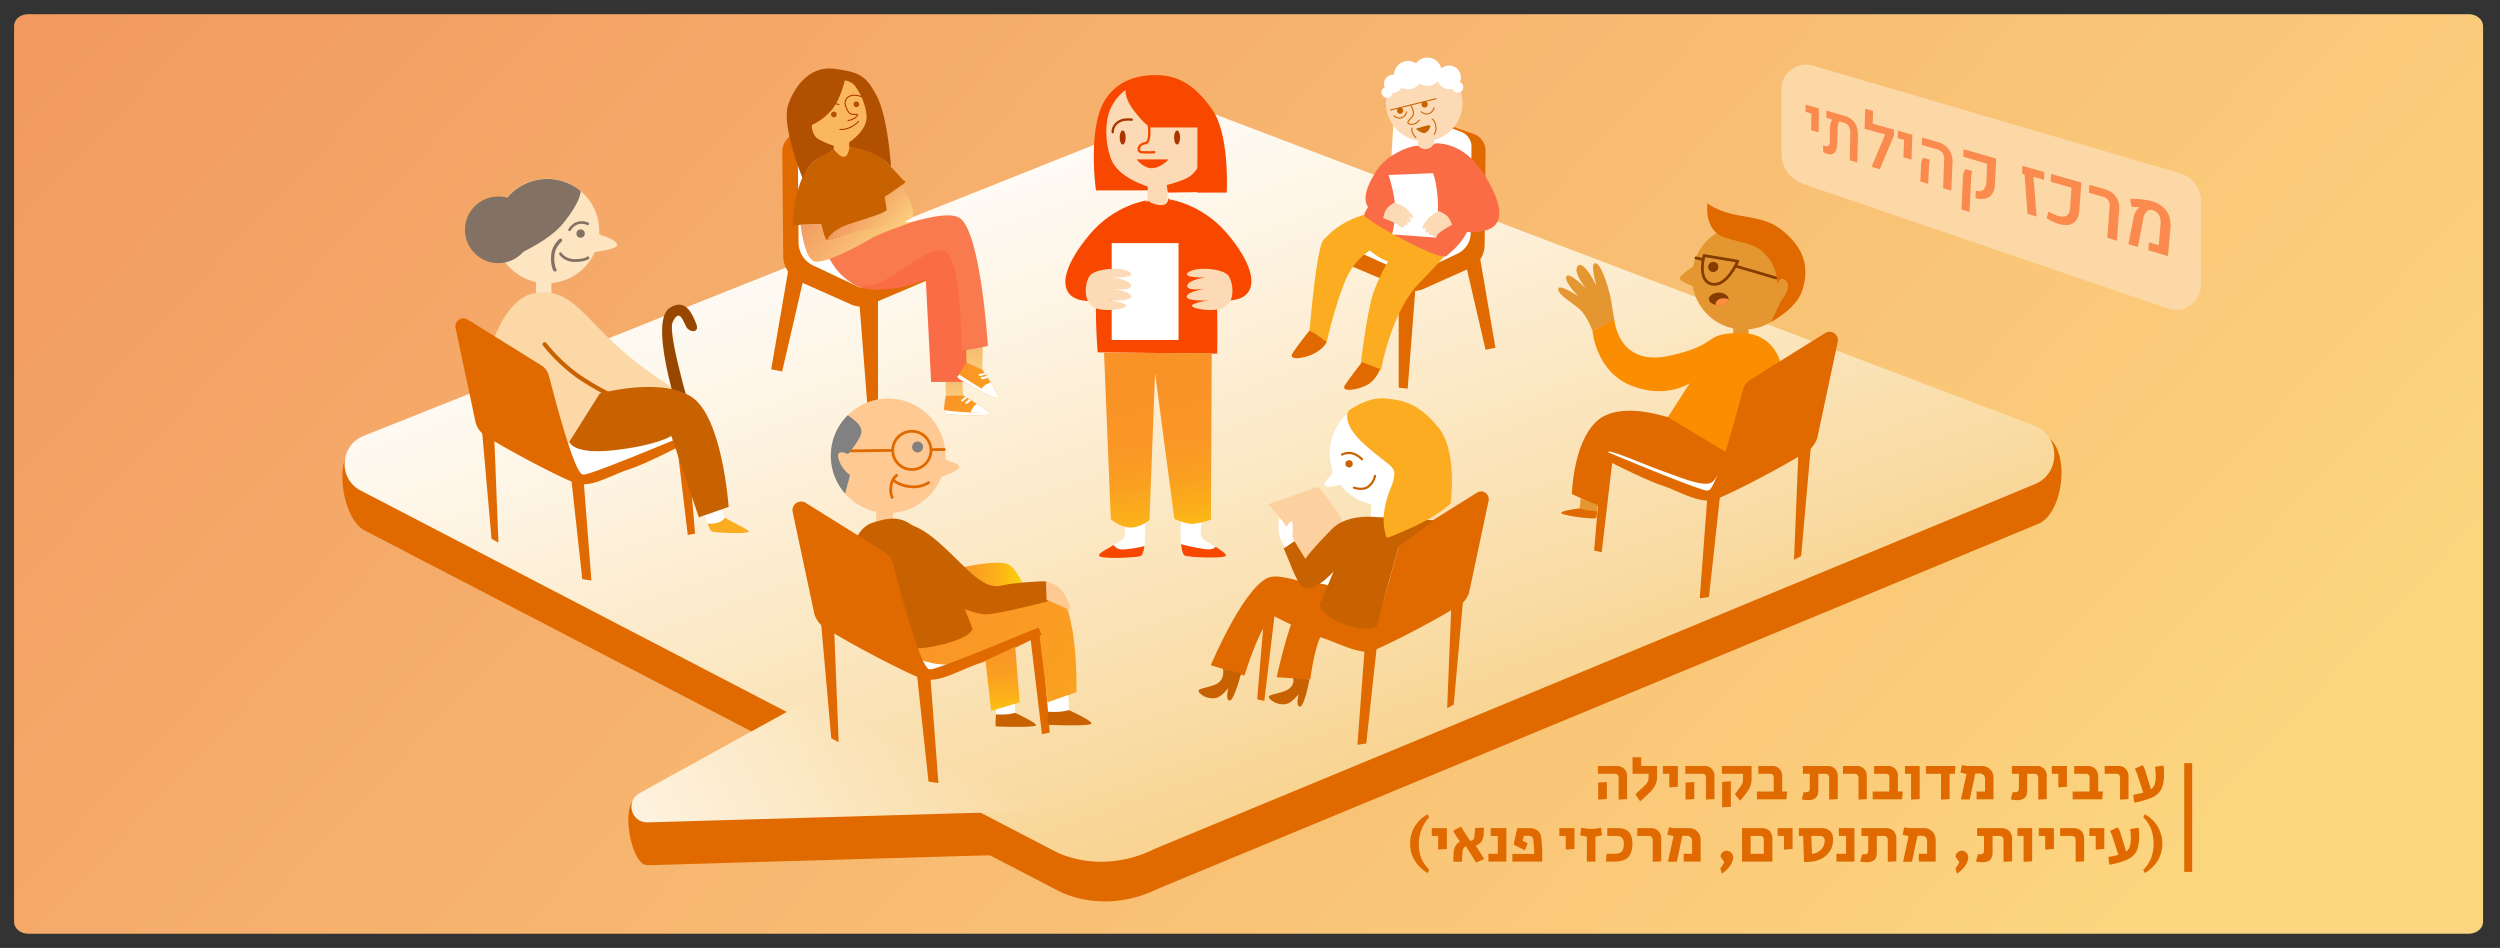 <svg xmlns="http://www.w3.org/2000/svg" xmlns:xlink="http://www.w3.org/1999/xlink" id="Layer_1" data-name="Layer 1" viewBox="0 0 1920 728"><rect x="0" y="0" width="1920" height="728" fill="#333333" stroke="none"/><defs><style>.cls-1{fill:url(#linear-gradient);}.cls-2{fill:#e06a00;}.cls-3{fill:url(#linear-gradient-2);}.cls-4{fill:url(#linear-gradient-3);}.cls-5{fill:#fcd8a7;}.cls-6{opacity:0.54;}.cls-7{fill:#f84800;}.cls-8{fill:#fff;}.cls-9{fill:#fde5c2;}.cls-10{fill:#837263;}.cls-11,.cls-15,.cls-16,.cls-17,.cls-21,.cls-22,.cls-24,.cls-29,.cls-41,.cls-42,.cls-44,.cls-46{fill:none;}.cls-11,.cls-24,.cls-44{stroke:#c86200;}.cls-11,.cls-15,.cls-16,.cls-17,.cls-21,.cls-22,.cls-24,.cls-29,.cls-42,.cls-44,.cls-46{stroke-linecap:round;stroke-linejoin:round;}.cls-11{stroke-width:3.27px;}.cls-12{fill:#fbac21;}.cls-13{fill:#984700;}.cls-14{fill:#c86200;}.cls-15,.cls-16,.cls-17{stroke:#837263;}.cls-15,.cls-29,.cls-41,.cls-42{stroke-width:2.16px;}.cls-16{stroke-width:2.57px;}.cls-17{stroke-width:2.02px;}.cls-18{fill:#fcdab5;}.cls-19{fill:url(#linear-gradient-4);}.cls-20{fill:#ac3400;}.cls-21{stroke:#f84800;}.cls-21,.cls-22{stroke-width:1.83px;}.cls-22,.cls-46{stroke:#ac3400;}.cls-23{fill:#fcd09f;}.cls-24{stroke-width:1.71px;}.cls-25{fill:#e49630;}.cls-26{fill:#fa8e00;}.cls-27{fill:#843c00;}.cls-28{fill:#ff8d40;}.cls-29{stroke:#843c00;}.cls-30{fill:#fbb75d;}.cls-31{fill:url(#linear-gradient-5);}.cls-32{fill:url(#linear-gradient-6);}.cls-33{fill:#f96c46;}.cls-34{fill:#f97a4e;}.cls-35{fill:url(#linear-gradient-7);}.cls-36{fill:url(#linear-gradient-8);}.cls-37{fill:#ffc994;}.cls-38{fill:url(#linear-gradient-9);}.cls-39{fill:url(#linear-gradient-10);}.cls-40{fill:#818181;}.cls-41,.cls-42{stroke:#e06a00;}.cls-41{stroke-miterlimit:10;}.cls-43{fill:url(#linear-gradient-11);}.cls-44,.cls-46{stroke-width:0.81px;}.cls-45{fill:#b15000;}.cls-47{fill:url(#linear-gradient-12);}.cls-48{fill:url(#linear-gradient-13);}</style><linearGradient id="linear-gradient" x1="267.69" y1="-427.85" x2="1487.04" y2="-1571.25" gradientTransform="matrix(1, 0, 0, -1, 0, -711.99)" gradientUnits="userSpaceOnUse"><stop offset="0" stop-color="#f29860"></stop><stop offset="1" stop-color="#fcd57f"></stop></linearGradient><linearGradient id="linear-gradient-2" x1="1230.03" y1="-1936.59" x2="815.38" y2="-766.12" gradientTransform="matrix(1, 0, 0, -1, 0, -711.99)" gradientUnits="userSpaceOnUse"><stop offset="0" stop-color="#f09a00"></stop><stop offset="0.28" stop-color="#f5b94f"></stop><stop offset="0.63" stop-color="#fadfad"></stop><stop offset="0.88" stop-color="#fef6e8"></stop><stop offset="1" stop-color="#fff"></stop></linearGradient><linearGradient id="linear-gradient-3" x1="1324.15" y1="-997.2" x2="361.03" y2="-1459.59" xlink:href="#linear-gradient-2"></linearGradient><linearGradient id="linear-gradient-4" x1="884.83" y1="-998.8" x2="907.63" y2="-1155.81" gradientTransform="matrix(1, 0, 0, -1, 0, -711.99)" gradientUnits="userSpaceOnUse"><stop offset="0.05" stop-color="#fa9327"></stop><stop offset="0.32" stop-color="#fa9626"></stop><stop offset="0.51" stop-color="#fa9f21"></stop><stop offset="0.68" stop-color="#fbaf1a"></stop><stop offset="0.83" stop-color="#fcc510"></stop><stop offset="0.98" stop-color="#fde102"></stop><stop offset="1" stop-color="#fde600"></stop></linearGradient><linearGradient id="linear-gradient-5" x1="732.91" y1="-975.95" x2="732.91" y2="-1023.43" xlink:href="#linear-gradient"></linearGradient><linearGradient id="linear-gradient-6" x1="748.36" y1="-939.13" x2="748.36" y2="-1008.06" xlink:href="#linear-gradient"></linearGradient><linearGradient id="linear-gradient-7" x1="697.58" y1="-1007.89" x2="808.11" y2="-1054.31" xlink:href="#linear-gradient-4"></linearGradient><linearGradient id="linear-gradient-8" x1="707.23" y1="-984.63" x2="812.6" y2="-1028.87" xlink:href="#linear-gradient-4"></linearGradient><linearGradient id="linear-gradient-9" x1="700.58" y1="-1171.75" x2="794.24" y2="-1171.75" xlink:href="#linear-gradient-4"></linearGradient><linearGradient id="linear-gradient-10" x1="596.35" y1="-1086.44" x2="1023.97" y2="-1363.3" xlink:href="#linear-gradient-4"></linearGradient><linearGradient id="linear-gradient-11" x1="767.59" y1="-1180.11" x2="771.87" y2="-1277.23" xlink:href="#linear-gradient-4"></linearGradient><linearGradient id="linear-gradient-12" x1="626.95" y1="-866.84" x2="680.89" y2="-915.01" xlink:href="#linear-gradient"></linearGradient><linearGradient id="linear-gradient-13" x1="656.66" y1="-868.95" x2="689.39" y2="-898.18" xlink:href="#linear-gradient"></linearGradient></defs><path class="cls-1" d="M1907,19.9V708.1c-.1,5-5,9-11,9H21.7c-5.9,0-10.8-3.9-10.9-8.9h0V19.9c0-5,4.8-9,10.8-9H1896c6,0,10.9,4,11,9Z"></path><path class="cls-2" d="M279.9,407.3,812.5,684c15,7.8,44.7,14.6,77.6-1.8l675.1-279.8c20.5-8.2,25.4-60.1,4.8-67.9L938,119.1a54.4,54.4,0,0,0-39.3.3L273.9,341.5C255.4,348.8,262.3,398.2,279.9,407.3Z"></path><path class="cls-3" d="M277.1,376.8,809.8,653.6c14.9,7.8,44.7,14.5,77.5-1.9l675.3-279.8c20.4-8.2,20.1-37.3-.5-45.1L935.2,88.6A53.6,53.6,0,0,0,896,89L279.2,334.8C260.9,342.2,259.5,367.7,277.1,376.8Z"></path><path class="cls-2" d="M619.4,571.1,487.8,613.6c-11,6.1-3.1,51.2,9.5,50.9l301.2-8.8Z"></path><path class="cls-4" d="M619.4,538.4,491.2,609.1c-11,6.1-6.5,22.8,6.1,22.5l301.2-8.8Z"></path><path class="cls-5" d="M1368.2,68.3v49.6a24.8,24.8,0,0,0,16.9,23.5l279.6,95.5a19.4,19.4,0,0,0,24.7-12.1,20.6,20.6,0,0,0,1.1-6.1V154.9A23,23,0,0,0,1674,133L1392.3,50.4a18.9,18.9,0,0,0-23.4,12.7A18.6,18.6,0,0,0,1368.2,68.3Z"></path><g class="cls-6"><path class="cls-7" d="M1391.2,87.2l-4.5-1.3V80.4l10.2,2.9-.2,18.3-5.8-1.6Z"></path><path class="cls-7" d="M1424.4,94.2c1.8,2.7,2.5,6,2.5,10.2l-.5,20.4-5.8-1.8.4-20.8a8.6,8.6,0,0,0-1.1-5.2,6,6,0,0,0-3.7-2.7l-3.7-1.1a20.7,20.7,0,0,0-1,3.3,28,28,0,0,0-.3,4l-.3,10.1c-.1,3.2-.7,5.4-2.1,6.7s-3.2,1.6-5.6.8a13.4,13.4,0,0,1-3-1.2v-5.4l1.4.6a2.9,2.9,0,0,0,2.7-.3,5.1,5.1,0,0,0,1-3.3v-9a21,21,0,0,1,.5-4.3,7.1,7.1,0,0,1,1.5-3.3l-4.7-1.4V85l13.3,3.8A14.2,14.2,0,0,1,1424.4,94.2Z"></path><path class="cls-7" d="M1454.5,104.2,1443.7,130l-6.3-1.9,10.4-24.8L1432,98.9l.5-15.4,6,1.7-.3,9.8,16.4,4.6Z"></path><path class="cls-7" d="M1462.3,107.4l-4.9-1.3.2-5.7,11.1,3.1-.7,19.1-6.2-1.8Z"></path><path class="cls-7" d="M1475.3,127.9a20.2,20.2,0,0,1,.5-4.3,13.4,13.4,0,0,1,1.2-2.4l5.1,1.4a33.9,33.9,0,0,0-.7,6.4l-.6,12.2-6-1.9Zm17.8-4.9a8.2,8.2,0,0,0-1.3-5.5,7.8,7.8,0,0,0-4.4-2.9l-11.5-3.3.3-5.7,11.8,3.5a14.4,14.4,0,0,1,8.8,5.8,15.5,15.5,0,0,1,2.7,10.2l-.9,21.4-6.3-1.9Z"></path><path class="cls-7" d="M1517.5,146.5c2.3.6,4.2.4,5.6-.7s2.3-3.3,2.4-6l.6-14-18.3-5.4.2-5.8,25.1,7.2-1,19.7a14.1,14.1,0,0,1-2.1,7.4,8.7,8.7,0,0,1-5.2,3.6,16.8,16.8,0,0,1-7.7-.4Zm-10-9.7a16.1,16.1,0,0,1,.6-4.4,19.6,19.6,0,0,1,1.3-2.5l5.3,1.5a23.7,23.7,0,0,0-.9,6.5l-1.2,24.9-6.2-1.9Z"></path><path class="cls-7" d="M1554.9,134.2l-2-1.1.4-5.7,16.8,4.8-.3,5.9-8.1-2.2,2.4,30.4-7-2.1Z"></path><path class="cls-7" d="M1571.8,167.6l1.4-5.1a43,43,0,0,0,7.6,3.4c2.8.7,5,.6,6.4-.3s2.5-2.8,2.6-5.6l1.1-15.8-16-4.6.3-6,23.3,6.6-1.5,20.4c-.3,5.4-1.9,8.9-4.8,10.7s-6.4,2-11.1.7A49.3,49.3,0,0,1,1571.8,167.6Z"></path><path class="cls-7" d="M1620.2,158.3a6.1,6.1,0,0,0-1.2-4.5,6.4,6.4,0,0,0-3.9-2.7l-10.9-3.1.5-6,11.2,3.1a21,21,0,0,1,6.7,3.3,15.6,15.6,0,0,1,4,5.5,18.3,18.3,0,0,1,1,7l-1.9,24-7.3-2.3Z"></path><path class="cls-7" d="M1638.7,166.6a11.4,11.4,0,0,1,1.7-4.3,7.3,7.3,0,0,1,2.6-2.9l.5-.2h0l-3.1-.2h-3.3l-1.2-6.1a36.6,36.6,0,0,1,8.1.1,60.5,60.5,0,0,1,8.5,1.5,20.2,20.2,0,0,1,11.4,7.6c2.4,3.4,3.4,8,3,13.3l-1.9,21.3-15.1-4.5.5-6.1,7.5,2.2,1.4-16.1a12.5,12.5,0,0,0-1.2-7.1,8.3,8.3,0,0,0-4.9-3.7,4.4,4.4,0,0,0-4.5.9,10.1,10.1,0,0,0-2.6,5.5l-4.2,21.9-7.3-2.2Z"></path></g><path class="cls-8" d="M527.3,334.6l-70.4-34.5-53.8,20.1s21.7,36.2,35,41.6,28.6,1.5,38-1.9S527.3,334.6,527.3,334.6Z"></path><polygon class="cls-2" points="447.9 364.6 454.2 445.8 447.2 444.8 438.1 361.8 447.9 364.6"></polygon><polygon class="cls-2" points="527.9 339.7 533.8 409.8 528.2 410.9 519.8 340.6 527.9 339.7"></polygon><polygon class="cls-2" points="369.5 323 377.5 413.8 382.8 416.7 379.3 328.1 369.5 323"></polygon><path class="cls-9" d="M460.2,177.4a40.2,40.2,0,0,1-36.7,40v9H411.6v-9.8a40.1,40.1,0,1,1,48.6-39.2Z"></path><path class="cls-5" d="M376.2,273.4c-1.4-3.9,11.3-44.4,34.2-48.2s32,9.4,56.1,33.5,54.9,42.1,54.9,42.1l-12.2,17-22.7-12.7s-34.7,34.6-51.1,36S376.2,273.4,376.2,273.4Z"></path><path class="cls-2" d="M525.8,334.5s-71.2,30-77.9,30.1-21.7-58.5-26.4-76.2a13.4,13.4,0,0,0-5.8-7.8l-56.5-35.2a6.3,6.3,0,0,0-8.6,2,6.4,6.4,0,0,0-.7,4.7l15.4,72.5a17.4,17.4,0,0,0,6,9c14,9.7,62,34.9,71.6,37.7,11.5,3.3,26.3-6.4,40.3-10.9s44.7-20.7,44.7-20.7Z"></path><path class="cls-10" d="M432.2,171.9c-10.7,13-34.1,23.7-45.2,28.3a40.2,40.2,0,0,1,58.8-53.6c0,.2.1.3.1.4S446.4,154.5,432.2,171.9Z"></path><circle class="cls-10" cx="382.7" cy="176.5" r="25.6"></circle><path class="cls-11" d="M418.3,264.4a129.6,129.6,0,0,0,26,24.7,204.4,204.4,0,0,0,30.3,17"></path><path class="cls-8" d="M547.3,408.4c-1.5-.3-2.8-3.1-3.9-6.3a60.9,60.9,0,0,1-2.5-9.3l11.8-8.5s1.8,11.1,4,13.1,12.9,6.7,17.9,10S550.8,409.2,547.3,408.4Z"></path><path class="cls-12" d="M547.3,408.4c-1.5-.3-2.8-3.1-3.9-6.3a20.1,20.1,0,0,0,7.3-.6c5.1-1.4,6-4.1,6-4.1,2.3,2,12.9,6.7,17.9,10S550.8,409.2,547.3,408.4Z"></path><path class="cls-9" d="M455.6,169.9s1.9,10,7.7,11.4,13.6,5.7,9.4,8.4-19,4.3-19,4.3Z"></path><path class="cls-13" d="M526.1,332.5s-29.9-84.1-11.8-96c12.3-8,17.4,4.8,20.3,11.9s-3.8,7.1-6.7,3.8-5.4-17.1-11.3-4.8c-4.7,10,19.4,87.4,19.4,87.4Z"></path><path class="cls-14" d="M437.3,339.2s2,10.3,34.9,6.5,43.4-10.9,43.4-10.9l21.1,62.5,22.9-8s-4.7-69.5-28.8-84.7-70.2-2.4-70.2-2.4Z"></path><circle class="cls-10" cx="445.9" cy="179.4" r="3.2"></circle><path class="cls-15" d="M430.5,194.9s3.1,5.2,10.9,5.2,10.2-2.1,10.2-2.1"></path><path class="cls-16" d="M430.5,184.5s-5.3,4.5-5.9,10.9c-.8,8.5,1.6,11.9,1.6,11.9"></path><path class="cls-17" d="M437.4,176.5s2.4-4.3,6.8-5.3a11.2,11.2,0,0,1,7.2.7"></path><circle class="cls-18" cx="888.1" cy="103.5" r="41.9"></circle><rect class="cls-18" x="881.2" y="136.3" width="15.3" height="26.49"></rect><path class="cls-7" d="M881.8,154.3A80,80,0,0,0,850,183c-12.8,20.1-7,87.6-7,87.6l91.8,1s1-63.3-3.2-78.6-34.5-40.8-34.5-40.8a4.7,4.7,0,0,1-4.1,5.3h-1.1A17.5,17.5,0,0,1,881.8,154.3Z"></path><path class="cls-8" d="M878.9,419.4c-.6,4-1.5,7.2-3,7.7-4.8,1.3-26.2,2.1-30.6.5s4-5.3,10-9.1a66.5,66.5,0,0,0,6.3-3.9c2.7-2,2.7-6.5,2.1-10.2a34.1,34.1,0,0,0-1.4-5.5l17,1.4v1.4A116.3,116.3,0,0,1,878.9,419.4Z"></path><path class="cls-8" d="M940.8,427.3c-4.4,1.6-25.8.9-30.6-.5-1.8-.5-2.6-4.3-3.1-8.9a127.8,127.8,0,0,1-.3-17.5v-.3l17-1.4a18.2,18.2,0,0,0-.7,2.5c-1,3.6-2.1,10.4,1.5,13.2s5.6,3.4,9,5.5C938.7,423.2,943.3,426.4,940.8,427.3Z"></path><path class="cls-19" d="M847.9,270.8l5.2,127.9s6.2,5.8,14.2,6.4,15.5-5.7,15.5-5.7l4.3-112.7,14.8,111.8s9,4.3,14.9,3.8a66.9,66.9,0,0,0,13.2-3.2l.6-127.7Z"></path><path class="cls-7" d="M880.7,153.9s-24.7,3.4-43.7,26-22.9,39.2-14.9,46.7,24.4,3.6,24.4,3.6Z"></path><path class="cls-7" d="M898.6,153.2s24.7,3.6,43.7,26,22.8,39.2,14.9,46.9-24.4,3.4-24.4,3.4Z"></path><rect class="cls-8" x="853.8" y="186.7" width="51.3" height="74.39"></rect><path class="cls-18" d="M837,211.7c-3.9,5.5-5.4,19.4,2.8,24.2s29.1.6,24.8-1.9-13-3.3-13-3.3,18.3,1,17.3-3.1-15.4-6-15.4-6,15.7,2.5,15.2-2.2-14.4-6.3-14.4-6.3,19.7.5,13.4-4.1S840.8,206.4,837,211.7Z"></path><path class="cls-18" d="M943.4,211.7c3.8,5.5,5.4,19.4-2.8,24.2s-29.2.6-24.7-1.9,13-3.3,13-3.3-18.3,1-17.5-3.1,15.6-6,15.6-6-15.9,2.5-15.2-2.2,14.2-6.3,14.2-6.3-19.6.5-13.2-4.1S939.7,206.4,943.4,211.7Z"></path><path class="cls-7" d="M878.9,419.4c-.6,4-1.5,7.2-3,7.7-4.8,1.3-26.2,2.1-30.6.5s4-5.3,10-9.1c1,1.8,3.3,3.9,8.6,3.4A93.9,93.9,0,0,0,878.9,419.4Z"></path><path class="cls-7" d="M940.8,427.3c-4.4,1.6-25.8.9-30.6-.5-1.8-.5-2.6-4.3-3.1-8.9a148.6,148.6,0,0,0,17.6,3.7c5.6.9,8-.5,8.9-1.7C938.7,423.2,943.3,426.4,940.8,427.3Z"></path><path class="cls-7" d="M864.6,69s-1.7,5.8,6.9,16.8,12.3,12.1,12.3,12.1h35.8v50h22.5s2.5-44.4-11.1-63.7-26.6-26.9-45-26.5-30,7.8-37,18.6c-14.2,21.8-7.3,69.9-7.3,69.9h39.9l-.3-3.1s-22.2-6.3-27.8-20.6c-4.2-10.3-5.4-26.1-1.4-37.1A36.2,36.2,0,0,1,864.6,69Z"></path><path class="cls-7" d="M896.8,147.9l28.5-.4-3.5-22.7s-3.1,9.4-12.4,13a114.8,114.8,0,0,1-13.3,4.3Z"></path><path class="cls-7" d="M872.9,122.4h24.5s-4.6,5.7-11.6,6.7S872.9,122.4,872.9,122.4Z"></path><ellipse class="cls-20" cx="862.2" cy="105.6" rx="2.3" ry="5.4"></ellipse><ellipse class="cls-20" cx="904" cy="105.6" rx="2.3" ry="5.4"></ellipse><path class="cls-21" d="M882.4,96.9s1.5,12.3-2.6,13c-6.2,1-6.6,6.6-3,7a94.8,94.8,0,0,0,9.6,0"></path><path class="cls-22" d="M854.6,101.5s-.7-6,6.6-9c3.3-1.2,8-.6,8-.6"></path><path class="cls-8" d="M971.9,464.5l68-33.3,52,19.4s-21,35.1-33.9,40.3-27.7,1.4-36.7-1.9S971.9,464.5,971.9,464.5Z"></path><polygon class="cls-2" points="1048.4 493.5 1042.5 572 1049.3 571 1058 490.9 1048.4 493.5"></polygon><polygon class="cls-2" points="971.2 469.5 965.5 537.1 971 538.3 979.1 470.4 971.2 469.5"></polygon><polygon class="cls-2" points="1124.3 453.3 1116.5 541.1 1111.4 543.9 1114.9 458.3 1124.3 453.3"></polygon><path class="cls-8" d="M1101.4,347.9a40.1,40.1,0,0,1-36.8,40v9h-11.7v-9.7a40.1,40.1,0,1,1,48.5-39.3Z"></path><path class="cls-2" d="M973.3,464.5s68.8,29,75.1,29,21.1-56.6,25.7-73.6a12.2,12.2,0,0,1,5.5-7.4l54.7-34.1a5.8,5.8,0,0,1,8.1,1.7,6,6,0,0,1,.8,4.7l-14.9,70.1c-.7,2.8-3.4,7.1-5.8,8.7-13.4,9.3-59.9,33.7-69.2,36.4s-25.3-6.1-38.8-10.5-43.3-20-43.3-20Z"></path><path class="cls-2" d="M1061.5,471.8s-65.2-31.5-84.7-28.9-46.9,68-46.9,68l25.8,8s14.6-48.2,25.3-47.3,52.1,21.6,64.5,21.6S1061.5,471.8,1061.5,471.8Z"></path><path class="cls-2" d="M1068.2,475.5s-42.8-29.8-58-27.2-29.7,71.8-29.7,71.8l25.8,1.7s4.7-38.2,12.9-37.4,26.9,11.5,36.6,11.5S1068.2,475.5,1068.2,475.5Z"></path><path class="cls-14" d="M939.2,513.8s2.2,8.7-6,12-15.3,2.7-11.8,6.5,10.5,5.1,14.3,3.1,7.7-6.9,7.7-6.9-2.6,9.3.9,9.5,8.9-20.9,8.9-20.9Z"></path><path class="cls-14" d="M993,520.5s2.4,6.6-5.8,10-15.3,2.6-11.8,6.4,10.5,5.1,14.3,3.1,7.7-6.9,7.7-6.9-2.6,9.4.9,9.6,7.4-20.9,7.4-20.9Z"></path><path class="cls-23" d="M973.9,387.3a97.6,97.6,0,0,1,19.5,28.5,151.1,151.1,0,0,1,9.4,28.5l37.1-13.1s-4.6-26.1-13.5-39-14.2-18.3-14.2-18.3Z"></path><path class="cls-14" d="M1052.9,396.9s-19.8-1.6-30.5,9.9-32.1,31.2-24.1,41.9,25.9-9.8,25.9-9.8l-10.7,25.7h-.1c-.2.5,3,9,18.9,14.9s24.8,2,24.8,2l17-61.7,27.4-20.2Z"></path><path class="cls-12" d="M1035.8,315.3s-7.1,9.3,13.3,27.1,23,15.2,21.3,25.3c-.9,5.4-4.9,10.5-7.1,23.6s1.8,21.8,1.8,21.8,3.1-.5,21.3-8.9,27.6-17.4,27.6-17.4,5.8-40-9.4-58.6-27.1-20.9-40.8-22.2S1035.8,315.3,1035.8,315.3Z"></path><path class="cls-8" d="M990.8,429.2s-6.3-14.7-4.9-19.7,4.5-8.9,6.1-9.1.5,11.8.5,11.8l4.9,11.6Z"></path><path class="cls-14" d="M998.3,448.7a95.2,95.2,0,0,1-5.8-11.5c-2.2-5.8-6.6-16-6.6-16l8.3-5.6s10.3,17.6,13,19.8,5.9,11.5,3,12.9S998.3,448.7,998.3,448.7Z"></path><path class="cls-8" d="M986.8,420.5a46.8,46.8,0,0,1-4.4-10c-1.3-4.9.1-13,.1-13s4.5,5,6,8.2a78.9,78.9,0,0,1,3.6,9.6Z"></path><path class="cls-8" d="M1023.3,349.6s2.1,13.1-1.9,16.6-5.5,6.2-2.7,7.4,14-2.4,14-2.4Z"></path><path class="cls-24" d="M1039.8,374.5s6.8,2.6,11.2-.9a13.9,13.9,0,0,0,5-8.1"></path><circle class="cls-14" cx="1036.1" cy="356.2" r="2.8"></circle><path class="cls-24" d="M1030.7,349.1s4.6-2.4,9.1-.5a17.2,17.2,0,0,1,6.2,4.1"></path><path class="cls-8" d="M1231,346.4l71.5-35.1,54.9,20.4s-22.2,36.9-35.7,42.5-29.2,1.4-38.6-2S1231,346.4,1231,346.4Z"></path><polygon class="cls-2" points="1311.6 376.9 1305.4 459.5 1312.5 458.5 1321.7 374.2 1311.6 376.9"></polygon><polygon class="cls-2" points="1230.3 351.6 1224.3 422.8 1230.1 424.1 1238.5 352.6 1230.3 351.6"></polygon><polygon class="cls-2" points="1391.5 334.5 1383.3 427.1 1377.8 429.9 1381.5 339.8 1391.5 334.5"></polygon><path class="cls-25" d="M1379.6,212.9a40.1,40.1,0,0,1-36.7,40V262h-11.8v-9.8a40.1,40.1,0,1,1,48.5-39.3Z"></path><path class="cls-26" d="M1367.3,278.5s-4.5-23.5-32.4-22.8-13.6,9.1-53.2,17.6-41.9-28.2-41.9-28.2L1223,254s2.5,31.1,29.4,42,45.3-1.7,45.3-1.7l-16.7,26s0,8.4,15.1,15.1,44.8,22.2,44.8,22.2Z"></path><path class="cls-2" d="M1232.5,346.3s72.5,30.5,79.1,30.6,22.1-59.5,27-77.5a13.3,13.3,0,0,1,5.8-7.9l57.5-35.8a6.4,6.4,0,0,1,8.7,2.2,6.2,6.2,0,0,1,.8,4.6l-15.7,73.8c-.8,2.9-3.7,7.4-6.1,9.1-14.2,9.9-63,35.5-72.9,38.3-11.6,3.4-26.6-6.3-40.9-11.1s-45.5-21-45.5-21Z"></path><path class="cls-2" d="M1281,320.3c-2,0-37.9-13.2-55.4,3.8s-18.4,55.3-18.4,55.3l21.3,10s.3-44,7.9-42.6,29.8,11.4,42.1,15.6,31.2,12.7,36.9,7.5,10.9-22.2,10.9-22.2Z"></path><path class="cls-25" d="M1239.7,245.5s-1-6-2.3-14.5c-.9-5.6-6.7-27.5-11.8-28.8s.5,17.4.5,17.4-9.5-19.9-14.2-15.5,6.1,17.4,6.1,17.4-13.7-13.6-15.1-9,9.4,15.1,9.4,15.1-15.6-10.3-15.6-5.6,10.9,10.4,16.6,15.6S1223,254,1223,254Z"></path><path class="cls-25" d="M1227,387.8s-.2,2.5-.5,4.9a20,20,0,0,1-.7,4.9c-.4,1.6-23.9-1.5-26.4-3.3s13.8-3.8,13.8-3.8h0l.7-7.6Z"></path><path class="cls-2" d="M1226.5,392.7a20,20,0,0,1-.7,4.9c-.4,1.6-23.9-1.5-26.4-3.3s13.8-3.8,13.8-3.8h0l3.8.9A50.5,50.5,0,0,0,1226.5,392.7Z"></path><path class="cls-25" d="M1303.1,202.9s-13.7,8.3-13.1,11.1,13.1,6.9,13.1,6.9Z"></path><circle class="cls-27" cx="1315.8" cy="205" r="3.9"></circle><path class="cls-27" d="M1327.6,229.7h0c-.1,2.6-3.5,4.7-7.7,4.7l-1.8-.2c-3.4-.6-5.7-2.3-5.7-4.6s3.4-4.9,7.5-4.9S1327.6,227.1,1327.6,229.7Z"></path><path class="cls-28" d="M1327.6,229.9c-.1,2.5-3.5,4.6-7.7,4.6l-1.8-.2a1.9,1.9,0,0,1-.4-1.2c0-2.2,2.7-4,6.1-4A8.4,8.4,0,0,1,1327.6,229.9Z"></path><path class="cls-29" d="M1308.7,196.3s-5.4,19.6,6.1,21.9,19.8-17.6,19.8-17.6Z"></path><line class="cls-29" x1="1302.5" y1="198.1" x2="1307.7" y2="199.3"></line><line class="cls-29" x1="1333.4" y1="204.5" x2="1364.2" y2="213.5"></line><path class="cls-2" d="M1311.3,156.1s-3.1,21,13.3,26.3,23.1,4,32,13.8,8.5,22.7,8.5,22.7,1.7-8.5,6.6-3.2-3.5,14.7-3.5,14.7l-8,16.8s19.5-9.9,24-24.3,3.1-27.6-9.4-40.5-22.2-13.9-39.5-17S1311.3,156.1,1311.3,156.1Z"></path><path class="cls-2" d="M601.5,196.5l-.7-79.9a15,15,0,0,1,9.8-14.1l49.7-17.6a13.7,13.7,0,0,1,17.5,8.5,16.9,16.9,0,0,1,.7,3.8l4.4,69.7a10.8,10.8,0,0,0,6.7,9.4L727.9,192a8.8,8.8,0,0,1,4.8,11.7,8.5,8.5,0,0,1-4.7,4.8L668.1,234a18.2,18.2,0,0,1-14.3-.1l-39.5-17.6A22,22,0,0,1,601.5,196.5Z"></path><path class="cls-8" d="M613.3,185.9l-.6-72.4a13.1,13.1,0,0,1,8.2-12.6l42.5-16.1c7.3-2.7,15,2.7,15.5,11.2l3.8,63a9.8,9.8,0,0,0,5.8,8.5l32.6,14.2c6.3,2.7,6.4,12.2.1,14.9l-51.1,23.1a14.3,14.3,0,0,1-12.3-.1l-33.7-15.9A19.6,19.6,0,0,1,613.3,185.9Z"></path><polygon class="cls-2" points="606.7 199.9 592.3 283.6 600.7 285.3 618.5 208.3 606.7 199.9"></polygon><polygon class="cls-2" points="659.9 231.2 666.7 318.3 674.3 317.4 674.3 228.6 659.9 231.2"></polygon><polygon class="cls-2" points="733.5 199.9 748.7 278.5 740.2 281.1 721.6 207.5 733.5 199.9"></polygon><path class="cls-30" d="M652.3,109.3l.4,4.6-11.9,3.2-.4-5.2a27,27,0,1,1,11.9-2.6Z"></path><path class="cls-30" d="M642.1,114.8s-11.4-.6-14.8,16.8,9.2,65.1,9.2,65.1L686,175.3s-7.7-26.2-11.1-40.7A29.8,29.8,0,0,0,653,111.8Z"></path><path class="cls-14" d="M640.5,114.8A41,41,0,0,0,618,133c-8.3,14.3-9.3,39.9-9.3,39.9l21.9-.6,5.9,24.4L686,175.3l-6.5-23.9s17.9-11.9,16-11.9-14.2-16.6-23.8-22.1a51.7,51.7,0,0,0-19.2-5.9s-.5,8.4-4,8.9S640.5,114.8,640.5,114.8Z"></path><polygon class="cls-31" points="739 291 739.7 303.6 726.4 303.8 726.1 290.5 739 291"></polygon><polygon class="cls-32" points="754.8 266.1 754.4 285.1 742.2 279.3 741.9 265.7 754.8 266.1"></polygon><path class="cls-33" d="M635.3,193.7s10.7,28,35.2,28.7,40.5-7.8,40.5-7.8l4.1,78.7h27.5s-2.4-95.3-11.9-110.2-23.2-7.2-35.2-4.2Z"></path><path class="cls-34" d="M635.3,195s8.8,22.2,27.6,24.5,49.9-33.5,63-26.3,12.6,76.3,12.6,76.3l20.2-3.7s-5.3-86.9-21.5-98.3S635.3,195,635.3,195Z"></path><path class="cls-35" d="M760,317.5c.9,2.6-30.9,1.1-33.6.5-.8-.3-1.2-1.4-1.3-3-.2-4.2,1.3-11.2,1.3-11.2l13.3-.2,1.7,1,1.4.9,1.6.9,1.4.9,4.4,2.8a73.4,73.4,0,0,1,8.6,6l.2.2A2.9,2.9,0,0,1,760,317.5Z"></path><path class="cls-36" d="M766.7,305.4c-.3,2.7-28.1-12.7-30.3-14.6s-.5-1.6.2-3.2a60,60,0,0,1,5.6-9.1l12.4,5.5s3.2,4.7,6.3,9.7h0a77.4,77.4,0,0,1,5.3,9.8,4.9,4.9,0,0,1,.4,1.1A2.2,2.2,0,0,1,766.7,305.4Z"></path><path class="cls-8" d="M760,317.5c.9,2.6-30.9,1.1-33.6.5-.8-.3-1.2-1.4-1.3-3,3.1.4,13.6,1.8,20.4,1.7s10.6-.4,13.3-.6A3.3,3.3,0,0,1,760,317.5Z"></path><path class="cls-8" d="M759,316.3l-13.5.4a17,17,0,0,1,2.4-4.4,6.9,6.9,0,0,1,2.3-2.2,73.4,73.4,0,0,1,8.6,6Z"></path><path class="cls-8" d="M766.7,305.4c-.3,2.7-28.1-12.7-30.3-14.6s-.5-1.6.2-3.2c3.2,2.1,14,9,18.6,11.7a44.6,44.6,0,0,0,11,4.2A3.2,3.2,0,0,1,766.7,305.4Z"></path><path class="cls-8" d="M766.6,304.6h-.5l-12.9-5.2a19.6,19.6,0,0,1,3.7-3.9,20,20,0,0,1,4-1.7h0a85,85,0,0,1,5.3,9.8A4.2,4.2,0,0,1,766.6,304.6Z"></path><path class="cls-8" d="M742.8,305.5l-3.4,2.9-1.6-.7,3.6-3.1Z"></path><path class="cls-8" d="M745.8,307.3l-3.3,3-1.6-.8,3.5-3.1Z"></path><path class="cls-8" d="M757,287.7l-4.6,1.1-1-1.4,4.7-1Z"></path><path class="cls-8" d="M758.7,290.3l-4.7,1-1-1.5,4.8-1Z"></path><path class="cls-8" d="M799.2,481.9l-75.5-37.1-57.9,21.6s23.5,39,37.7,44.9,30.7,1.4,40.7-2.3S799.2,481.9,799.2,481.9Z"></path><polygon class="cls-2" points="714.1 514.1 720.7 601.3 713.1 600.3 703.5 511.3 714.1 514.1"></polygon><polygon class="cls-2" points="799.9 487.4 806.2 562.6 800.2 563.8 791.2 488.4 799.9 487.4"></polygon><polygon class="cls-2" points="629.8 469.4 638.4 567 644.1 570.1 640.3 474.9 629.8 469.4"></polygon><path class="cls-37" d="M726.1,350.1a44,44,0,0,1-40.2,43.8v9.8h-13V393.1a44,44,0,1,1,53.2-43Z"></path><path class="cls-38" d="M700.6,445.8s65.1-20.4,75.5-11.3,18.1,36,18.1,36l-29.8,16.9s-9.2-24.7-17-20.8-28.6,10.3-28.6,10.3Z"></path><path class="cls-39" d="M685,493.9s24.7,20.8,48.1,15.6,64.5-27.7,64.5-27.7l7,57.6,22.1-7.8s2.5-79.3-23.4-84.6S685,493.9,685,493.9Z"></path><path class="cls-14" d="M650.7,486.7s-8.3-76.3,19.2-85.2c18.8-6,27.6-5.1,44.1,15.9s32.9,65.4,32.9,65.4-.1,7.9-31.3,13.9S650.7,486.7,650.7,486.7Z"></path><path class="cls-2" d="M797.6,481.8s-76.5,32.2-83.5,32.4-23.4-62.9-28.5-81.9a13.4,13.4,0,0,0-6.1-8.2l-60.7-37.9a6.7,6.7,0,0,0-9.2,2.1,7,7,0,0,0-.8,5.1l16.6,77.9c.6,3,3.7,7.9,6.4,9.6,15,10.4,66.5,37.4,76.9,40.5,12.2,3.5,28.1-6.8,43.1-11.8s48.1-22.2,48.1-22.2Z"></path><path class="cls-8" d="M838.3,555.6c.4,2.3-29.5-1.3-32.4-1.7h-.2l-.4-4.1-.2-3.2-.5-7.2,15.7-5.5.8,11.5S838.1,553.1,838.3,555.6Z"></path><path class="cls-14" d="M838.3,555.6c.4,2.3-30.8,1.3-33.8,1v-4.7l.5-5.3h.1a56.6,56.6,0,0,0,10.9-.2l5.1-1S838.1,553.1,838.3,555.6Z"></path><path class="cls-8" d="M795.7,556.9c.2,2.1-27.1-1.2-29.8-1.5h-.2l-.3-3.8-.3-3-.4-6.6,14.4-5,.7,10.5S795.5,554.7,795.7,556.9Z"></path><path class="cls-14" d="M795.7,556.9c.2,2.1-28.5,1.2-31.1.9v-4.2l.4-5h.1a47.6,47.6,0,0,0,10-.2l4.7-.9S795.5,554.7,795.7,556.9Z"></path><path class="cls-14" d="M688.3,402.1s11.6-4.2,32.8,14.6,33.3,36.3,47.6,33.1,34.9-3.3,34.9-3.3a30.1,30.1,0,0,1,1.9,8.4c.5,5.5-1.3,7.1-1.3,7.1s-38.7,10-47.2,9.8-21.2-6.1-28.5-9-27.8-26.1-33.1-32.6S688.3,402.1,688.3,402.1Z"></path><path class="cls-37" d="M803.3,447a18,18,0,0,1,11.7,6c5.3,5.8,9,17.4,5.8,15.4s-17-7.8-17-7.8Z"></path><path class="cls-37" d="M719.4,341.2s4.7,12,10.5,13.3,9.6,4.4,4.1,7.1a123.7,123.7,0,0,1-14.6,5.9Z"></path><circle class="cls-40" cx="704.7" cy="343.3" r="4.2"></circle><circle class="cls-41" cx="700.3" cy="345.9" r="14.7"></circle><line class="cls-42" x1="650.9" y1="346.3" x2="685.6" y2="345.9"></line><line class="cls-42" x1="715.2" y1="345.3" x2="725.2" y2="345.2"></line><path class="cls-41" d="M689.4,364.7s-4.1,1.7-5.1,8.2,1.3,9.9,1.3,9.9"></path><path class="cls-41" d="M685.9,368.5s5.1,5.4,16.5,5.4a21.5,21.5,0,0,0,11.5-3.7"></path><path class="cls-40" d="M652.8,364.8l-3.7,14.3A43.8,43.8,0,0,1,651,319h.3c6.1,4.5,10.3,7.7,10.3,12.6s-10.3,17.2-10.3,17.2-9.8-4.9-7.3,3.6A23.6,23.6,0,0,0,652.8,364.8Z"></path><polygon class="cls-43" points="756.9 507.3 761.2 546 783.1 539.4 779.7 496.7 756.9 507.3"></polygon><path class="cls-2" d="M1140.2,188.2l.7-72.4A13.6,13.6,0,0,0,1132,103l-45.1-16c-7.7-2.8-15.9,2.8-16.5,11.2l-4,63.1a10,10,0,0,1-6.1,8.6l-34.8,14.2a8.3,8.3,0,0,0-4.2,10.8,8.4,8.4,0,0,0,4.1,4.2l54.4,23.1a17.2,17.2,0,0,0,13-.1l35.7-16A19.6,19.6,0,0,0,1140.2,188.2Z"></path><path class="cls-8" d="M1129.5,178.5l.6-65.5a12.2,12.2,0,0,0-7.6-11.6l-38.4-14.5c-6.7-2.5-13.7,2.5-14.1,10.1l-3.4,57.1a9.1,9.1,0,0,1-5.2,7.9l-29.6,12.7c-5.7,2.5-5.7,11.2-.1,13.6l46.3,20.9a12.7,12.7,0,0,0,11.1-.1l30.5-14.4A17.6,17.6,0,0,0,1129.5,178.5Z"></path><polygon class="cls-2" points="1135.5 191.3 1148.5 267.1 1140.9 268.6 1124.8 199 1135.5 191.3"></polygon><polygon class="cls-2" points="1087.2 219.6 1081.1 298.5 1074.2 297.7 1074.2 217.3 1087.2 219.6"></polygon><polygon class="cls-2" points="1020.5 191.3 1006.8 262.5 1014.4 264.8 1031.3 198.2 1020.5 191.3"></polygon><circle class="cls-18" cx="1093.8" cy="79.1" r="29.4"></circle><rect class="cls-18" x="1089.1" y="94.5" width="12.4" height="22.65"></rect><path class="cls-12" d="M1121,183.1s-8.4,11.1-30.7,34-29.7,67.4-29.7,67.4l-15.5-5.5s4.7-39,9.3-53.1a138.6,138.6,0,0,1,11.8-25.3s-.4.9-7.7-3.5c-5.2-3.2-6.4-4.7-6.4-4.7s-12.7,7.2-19.3,24.1c-8.3,20.5-13.8,46-13.8,46l-13.2-8.8s5.1-63,10.5-69.2c19.4-22.3,47.6-22.1,47.6-22.1s10.5,3,26.4,8.9S1121,183.1,1121,183.1Z"></path><path class="cls-33" d="M1102.6,110.5s17.3-2,23.8,16.3c17,47.4-10.4,64.8-15.3,69.7s-62.3-27.3-63.3-31.1,20.4-29,25.2-36.5,16.2-16.8,16.2-16.8,3.2,3.3,7,2.2A15,15,0,0,0,1102.6,110.5Z"></path><path class="cls-33" d="M1097.9,115.1s2.7-5,5.1-5c12.9.1,26.6,7.2,37.5,24.8,14,22.9,15.4,38.7-.5,42.3s-54.1-3-54.1-3l4.6-17.6s34.7,5.3,33.6-1.2-16.5-15.9-16.5-15.9Z"></path><path class="cls-33" d="M1089.6,112.3c-2-1.7-23.7,4.3-33.1,19.7s-12.3,27.5,2.9,33.4,36.5,4.7,36.5,4.7l1.2-14.7s-21.2-5.3-19.5-13.5S1089.6,112.3,1089.6,112.3Z"></path><path class="cls-2" d="M1019,262.5s-1.8,4.8-9.5,8.9-20.2,5.6-17,.2,13.3-17.9,13.3-17.9Z"></path><path class="cls-2" d="M1059.8,283.4s-2.4,8.2-10,12.3-20.3,5.6-17,.3,13.2-17.9,13.2-17.9Z"></path><circle class="cls-8" cx="1081.4" cy="57.7" r="10.9"></circle><circle class="cls-8" cx="1112.9" cy="59.4" r="9.1"></circle><circle class="cls-8" cx="1096.3" cy="55.1" r="10.9"></circle><circle class="cls-8" cx="1069.9" cy="64.3" r="7"></circle><circle class="cls-8" cx="1119.6" cy="67" r="4.2"></circle><circle class="cls-8" cx="1065.2" cy="70.9" r="4.2"></circle><path class="cls-44" d="M1083.4,80.7s4,6.2,1,9.2-4.9,5.2-.8,5.6,6.4-3.3,6.4-3.3"></path><path class="cls-8" d="M1066.4,134.4s4.8,14.1,5,25a75.3,75.3,0,0,1-2.3,20.6l34,2.5s2.1-18.7.9-31.9-3.5-17.6-3.5-17.6Z"></path><path class="cls-18" d="M1105,162.2a22.5,22.5,0,0,0-9.5,7.2c-3.6,4.9-3.7,7.1-1.9,6.3a13.6,13.6,0,0,0,3.8-2.4s-4.1,2.8-2.6,4.9,4.3-2.1,4.3-2.1-3.1,3.4-1.1,4.4,4.1-3.1,4.1-3.1-3.5,3.2-1.3,4.2,2-.6,5.2-3.3a66.4,66.4,0,0,1,9.2-5.6s-1.6-4.8-3.9-6.9A19.8,19.8,0,0,0,1105,162.2Z"></path><path class="cls-18" d="M1070.9,155.6a23.3,23.3,0,0,1,10.4,5.8c4.3,4.4,4.8,6.6,2.8,6a15.3,15.3,0,0,1-4.1-1.9s4.4,2.3,3.3,4.5-4.5-1.5-4.5-1.5,3.5,3,1.7,4.2-4.5-2.4-4.5-2.4,3.9,2.8,1.9,4-2.1-.4-5.7-2.6a71.2,71.2,0,0,0-9.9-4.1s.9-5.1,2.8-7.5A23.2,23.2,0,0,1,1070.9,155.6Z"></path><circle class="cls-14" cx="1075.3" cy="85" r="2.4"></circle><circle class="cls-14" cx="1094.1" cy="80.2" r="2.4"></circle><path class="cls-44" d="M1070.5,88.9a6.1,6.1,0,0,0,5.9,1.5,6,6,0,0,0,3.9-4.5"></path><path class="cls-44" d="M1091.5,85.8a6.1,6.1,0,0,0,5.9,1.5,6.5,6.5,0,0,0,3.9-4.5"></path><path class="cls-14" d="M1087.4,98.9s9.6-3.3,10.8-2.6-1.7,5.7-4.3,5.9S1087.4,98.9,1087.4,98.9Z"></path><path class="cls-44" d="M1099.9,91.5s1.7.3,2.7,4.8-1.1,6.8-1.1,6.8"></path><path class="cls-44" d="M1084.3,98.4a8.2,8.2,0,0,0,.6,3.8,10.7,10.7,0,0,0,2.5,3.4"></path><line class="cls-44" x1="1067.9" y1="84.5" x2="1102.9" y2="75.8"></line><circle class="cls-45" cx="657.7" cy="80.1" r="2.2"></circle><circle class="cls-45" cx="640.4" cy="87.9" r="2.2"></circle><path class="cls-46" d="M651.3,92.6s4.3-.6,6.6-3.2-1.5-.9-4.4-1.9-4.4-7.4-4.4-7.4-1.2-5.9,5.9-6.9c4.1-.5,8.4,1.8,8.4,1.8"></path><path class="cls-46" d="M644.3,80.4s-6.2-2.6-10,.5a9.3,9.3,0,0,0-3.7,7.2"></path><path class="cls-45" d="M648.8,61.7s-2.8,13-9.2,21.6A43.3,43.3,0,0,1,623.5,96s-.4,7.9,5.5,11.1a57.3,57.3,0,0,0,11.4,4.8v2.9s-11.9,6-15.7,9.6a35.6,35.6,0,0,0-8.2,12.7s-16.8-40.5-11.1-56.8,18.1-30,36-27.4,23.4,4.4,32,20.9S684.3,128,684.3,128s-7.8-8.7-18-11.9a141.6,141.6,0,0,0-14.2-3.8v-3s14.3-9.1,13.4-20.4-7.1-21.1-9.7-23.8S648.8,61.7,648.8,61.7Z"></path><path class="cls-46" d="M645,99.4a16,16,0,0,0,8.6-1.9c4.3-2.3,5.7-4.3,5.7-4.3"></path><path class="cls-47" d="M614.8,172.5c.1.6,2.7,25.6,10.5,28.2s35.6-12.7,43.3-17.3,30.3-12.2,30.3-12.2-8.6-3.6-20.9-.8-42.6,15.8-43.7,13.5-3.7-11.6-3.7-11.6Z"></path><path class="cls-48" d="M692.4,142.3s13.2,19.7,7.5,25.1S661,176.3,653.4,179s-18.4,5.2-18.4,5.2,3.9-7.5,15.3-11.5,31.1-9.1,30.7-11.9-1.5-9.4-1.5-9.4Z"></path><path class="cls-2" d="M1243.1,597.3a3.1,3.1,0,0,0-.8-2.3,2.5,2.5,0,0,0-2-.7h-13.1v-6h14.4a8.1,8.1,0,0,1,5.9,2.2,8.4,8.4,0,0,1,2.1,5.9v17.3l-6.5.4Zm-15.7,3.7,6.7-.4v13.1l-6.7.4Z"></path><path class="cls-2" d="M1256.1,610c1-1.1,2.2-2.2,3.5-3.4s3-2.8,3.9-3.7a9.2,9.2,0,0,0,1.9-2.5,7.2,7.2,0,0,0,.7-2.8v-3.3h-12.3V581.6h6.6v6.7h12.2v8.3a14.2,14.2,0,0,1-1.2,6.1,24.5,24.5,0,0,1-3.4,5l-6.5,6.1-1.8,1.6Q1258,613.2,1256.1,610Z"></path><path class="cls-2" d="M1282,594.3h-4.9v-6h11.5v15.9l-6.6.5Z"></path><path class="cls-2" d="M1310.2,597.3a3.1,3.1,0,0,0-.8-2.3,2.5,2.5,0,0,0-2-.7h-13.1v-6h14.4a7.3,7.3,0,0,1,8,6.8,2.8,2.8,0,0,1,0,1.3v17.3l-6.5.4Zm-15.7,3.7,6.7-.4v13.1l-6.7.4Z"></path><path class="cls-2" d="M1332.4,609.8l1-1.2c2.1-2.8,3.5-4.8,4.2-5.9a6.5,6.5,0,0,0,1-3.6v-4.8h-16.2v-6h22.8v9.4a19.5,19.5,0,0,1-.7,5.4,24.4,24.4,0,0,1-2.1,4.3c-.9,1.2-2.2,3-4.1,5.3l-.8,1-1,1.2A39.8,39.8,0,0,1,1332.4,609.8Zm-9.8-9.3,6.7-.5v19.6l-6.7.4Z"></path><path class="cls-2" d="M1349.3,607.9h12.9V597.3a3.9,3.9,0,0,0-.7-2.3,2.7,2.7,0,0,0-2.1-.7h-9v-6h10.3a7.3,7.3,0,0,1,5.9,2.2,8,8,0,0,1,2.1,5.9v11.5h3.9l-.7,6h-22.6Z"></path><path class="cls-2" d="M1383.8,613.9a49.4,49.4,0,0,1,1.5-5.5h2c1.8,0,2.6-.9,2.6-2.9V594.3h-5.3v-6h18.8a7.3,7.3,0,0,1,5.9,2.2,8.4,8.4,0,0,1,2.1,5.9v17.3l-6.6.4V597.4a2.7,2.7,0,0,0-.8-2.3,2.1,2.1,0,0,0-2-.8h-5.5v12.4c0,2.8-.7,4.7-1.9,5.9s-3.2,1.9-6,1.9A19.7,19.7,0,0,1,1383.8,613.9Z"></path><path class="cls-2" d="M1427.3,597.4a4,4,0,0,0-.8-2.3,2.8,2.8,0,0,0-2.1-.8h-9v-6h10.3a7.3,7.3,0,0,1,5.9,2.2,8,8,0,0,1,2.1,5.9v17.3l-6.4.4Z"></path><path class="cls-2" d="M1438.2,607.9H1451V597.3a3,3,0,0,0-.7-2.3,2.5,2.5,0,0,0-2-.7h-9v-6h10.3a7.3,7.3,0,0,1,8,6.8v12.8h3.8l-.7,6h-22.5Z"></path><path class="cls-2" d="M1467.7,594.3H1463v-6h11.3v25.4l-6.6.4Z"></path><path class="cls-2" d="M1490.7,594.3h-11.6v-6h22.8l-.6,6h-4v19.4l-6.6.4Z"></path><path class="cls-2" d="M1510.3,594.4l-4.7-1,1.2-5.8,3.8.7h10.9a8.8,8.8,0,0,1,9.5,8.1,3.3,3.3,0,0,1,0,1.4v16.1h-13v-6h6.5v-9.5a3.9,3.9,0,0,0-3.6-4.3H1517l-4.2,19.9H1506Z"></path><path class="cls-2" d="M1544.3,613.9a49.4,49.4,0,0,1,1.5-5.5h1.9c1.9,0,2.8-.9,2.8-2.9V594.3h-5.4v-6h18.8a7.3,7.3,0,0,1,8,6.8,2.8,2.8,0,0,1,0,1.3v17.3l-6.5.4V597.4a3.6,3.6,0,0,0-.8-2.3,2.5,2.5,0,0,0-2.1-.8h-5.6v12.4c0,2.8-.5,4.7-1.8,5.9a8.5,8.5,0,0,1-6,1.9A19.7,19.7,0,0,1,1544.3,613.9Z"></path><path class="cls-2" d="M1580.8,594.3h-5v-6h11.6v15.9l-6.6.5Z"></path><path class="cls-2" d="M1591.8,607.9h13V597.3a2.7,2.7,0,0,0-.8-2.3,2.4,2.4,0,0,0-2-.7h-9v-6h10.4a7.8,7.8,0,0,1,5.8,2.2,8.5,8.5,0,0,1,2.2,5.9v11.5h3.7l-.6,6h-22.7Z"></path><path class="cls-2" d="M1628.2,597.4a3.3,3.3,0,0,0-.7-2.3,2.9,2.9,0,0,0-2.1-.8h-9v-6h10.3a7.3,7.3,0,0,1,5.9,2.2,8.4,8.4,0,0,1,2.1,5.9v17.3l-6.5.4Z"></path><path class="cls-2" d="M1638.4,610.4a69.1,69.1,0,0,0,7.6-1.7l-4.9-15-1.5-3.2a39.9,39.9,0,0,1,5.9-2.8,7.9,7.9,0,0,1,1.4,2.3c.4,1.1.8,2.2,1.1,3.3l4,12.9a8.8,8.8,0,0,0,2.8-3.8,21.3,21.3,0,0,0,.8-6.6,39.1,39.1,0,0,0-.6-6.8,50.1,50.1,0,0,1,6.6-1,35.5,35.5,0,0,1,.4,6.5c0,4.8-.7,8.6-2,11.4a14.7,14.7,0,0,1-7,6.5,59.9,59.9,0,0,1-13.9,4C1638.7,613.7,1638.5,611.7,1638.4,610.4Z"></path><path class="cls-2" d="M1086.5,660.9a23.8,23.8,0,0,1-3.5-13,24.9,24.9,0,0,1,13.5-22.5l1.1,2.2a30.9,30.9,0,0,0-6.1,31.3,33.5,33.5,0,0,0,6.1,9.2l-1.1,2.4A27.9,27.9,0,0,1,1086.5,660.9Z"></path><path class="cls-2" d="M1104.5,642h-4.9v-6h11.6v16l-6.7.5Z"></path><path class="cls-2" d="M1125.8,649.9a4.2,4.2,0,0,0-1.8,1.7,7.9,7.9,0,0,0-.8,2.6c0,.6-.1,1.6-.2,3s-.1,2.5-.1,3.3v1.3h-6.7c0-2.8.1-5.1.2-7a14.9,14.9,0,0,1,1.4-5.1,8.5,8.5,0,0,1,3.5-3.3,72.8,72.8,0,0,1-5.3-8.3,58.6,58.6,0,0,1,6.1-3.2c2.8,4.6,5.1,8.2,7.1,10.9a4.4,4.4,0,0,0,2.2-1,4,4,0,0,0,.9-2.1c.1-1,.3-3.2.6-6.8l4.2-.2h2.6l-.3,5.7a10.7,10.7,0,0,1-1.7,5.1,10,10,0,0,1-4.3,2.9l6.5,10.2a44.6,44.6,0,0,1-6.3,2.8Z"></path><path class="cls-2" d="M1143.1,655.7h7.2V642h-5.4v-6h12v25.7h-13.8Z"></path><path class="cls-2" d="M1161.5,655.8h16.8c-.1-3.6-.3-7.2-.7-10.7a3.7,3.7,0,0,0-1-2.4,3.5,3.5,0,0,0-2.4-.8h-3.9l-.9,3.8,3.8,1.9a50.9,50.9,0,0,1-2.2,5.4l-8.3-4.2v-1.4l2.6-11.4h9.8a9.6,9.6,0,0,1,6.1,2.1,7.9,7.9,0,0,1,2.5,5.8c.3,1.7.4,4,.6,6.9s.1,5.8.1,8.7v2.2h-22.9Z"></path><path class="cls-2" d="M1202.5,642h-4.9v-6h11.6v16l-6.7.5Z"></path><path class="cls-2" d="M1218.7,642.5a45.9,45.9,0,0,1-5.1-1l.8-5.9a29,29,0,0,0,15.1,0l.9,5.9a45.9,45.9,0,0,1-5.1,1v19.2h-6.6Z"></path><path class="cls-2" d="M1233.8,655.7h6.5c2.4,0,4.1-.6,5.2-1.8s1.6-3,1.6-5.5-.4-3.8-1.3-4.8a4.4,4.4,0,0,0-3.7-1.6h-7.7v-6h7.9q5.9,0,8.7,3c1.7,1.9,2.7,5,2.7,9.1s-1.1,8.1-3.4,10.4-5.9,3.2-10.9,3.2h-6Z"></path><path class="cls-2" d="M1269.3,645.1a3.5,3.5,0,0,0-.8-2.2,2.7,2.7,0,0,0-2.1-.9h-9v-6h10.3a7.9,7.9,0,0,1,5.9,2.2,8.1,8.1,0,0,1,2.2,5.9v17.4l-6.5.4Z"></path><path class="cls-2" d="M1285.3,642.1l-4.8-1,1.3-5.7,3.8.6h10.9a8.9,8.9,0,0,1,9.6,8.2v17.5h-13v-6h6.4v-9.6a3.9,3.9,0,0,0-3.5-4.2h-4l-4.2,19.9H1281Z"></path><path class="cls-2" d="M1321.2,666.9a24.1,24.1,0,0,0,3-4.8l-2.8-4.1a5.4,5.4,0,0,1,.5-2.2,7.3,7.3,0,0,1,1.7-1.8,4.8,4.8,0,0,1,2.6-.6,4.5,4.5,0,0,1,3.4,1.5,5.1,5.1,0,0,1,1.5,3.7,12.2,12.2,0,0,1-2.2,6,23.3,23.3,0,0,1-6.5,6.4Z"></path><path class="cls-2" d="M1337.9,636h15.3a8.1,8.1,0,0,1,5.9,2.2,8.6,8.6,0,0,1,2.1,5.9v17.6h-23.3Zm16.7,19.7V645.1a3.3,3.3,0,0,0-.7-2.3,3,3,0,0,0-2.1-.8h-7.3v13.7Z"></path><path class="cls-2" d="M1370.1,642h-4.9v-6h11.5v16l-6.6.5Z"></path><path class="cls-2" d="M1385.5,662l-.7-20h-3.3v-6h17.7a8.6,8.6,0,0,1,6.4,2.4c1.6,1.4,2.2,3.6,2.2,6.5a15.5,15.5,0,0,1-1.5,7,16.8,16.8,0,0,1-4.5,5.7c-3.8,3-8.5,4.4-14.5,4.4Zm13.1-9.5a9.6,9.6,0,0,0,2.7-6.9,3.5,3.5,0,0,0-1-2.8,5,5,0,0,0-2.6-.8h-6.6l.5,13.7a10.9,10.9,0,0,0,7-3.2Z"></path><path class="cls-2" d="M1410.4,655.7h7.3V642h-5.5v-6h12v25.7h-13.8Z"></path><path class="cls-2" d="M1428.7,661.7c.4-1.9,1-3.7,1.6-5.6h1.9c1.7,0,2.6-.9,2.6-2.9V642h-5.2v-6h18.8a8.1,8.1,0,0,1,5.9,2.2,8.7,8.7,0,0,1,2.1,5.9v17.4l-6.6.4V645.1a2.9,2.9,0,0,0-2.6-3.1h-5.8v12.5c0,2.7-.6,4.6-1.8,5.9a8.6,8.6,0,0,1-6,1.8A27.2,27.2,0,0,1,1428.7,661.7Z"></path><path class="cls-2" d="M1465.8,642.1l-4.6-1,1.2-5.7,3.8.6H1477a9.4,9.4,0,0,1,7,2.6c1.8,1.6,2.6,4,2.6,7v16.1h-13v-6h6.4v-9.6a4.1,4.1,0,0,0-1.1-3.1,4.2,4.2,0,0,0-2.9-1.1h-3.4l-4.2,19.9h-6.8Z"></path><path class="cls-2" d="M1501.8,666.9a23.6,23.6,0,0,0,2.9-4.8l-2.8-4.1a4.6,4.6,0,0,1,2.4-4,3.9,3.9,0,0,1,2.4-.6,4,4,0,0,1,3.4,1.5,4.8,4.8,0,0,1,1.5,3.7,12.1,12.1,0,0,1-2.1,6,23.7,23.7,0,0,1-6.6,6.4Z"></path><path class="cls-2" d="M1517.6,661.7c.4-1.9.9-3.7,1.5-5.6h1.9c1.8,0,2.7-.9,2.7-2.9V642h-5.3v-6h18.7a8.1,8.1,0,0,1,6,2.2,8.8,8.8,0,0,1,2.2,5.9v17.4l-6.6.4V645.1a3.5,3.5,0,0,0-.8-2.2,2.7,2.7,0,0,0-2.1-.9h-5.5v12.5a8.3,8.3,0,0,1-1.9,5.9c-1.3,1.2-3.3,1.8-5.9,1.8A26.3,26.3,0,0,1,1517.6,661.7Z"></path><path class="cls-2" d="M1554.1,642h-4.7v-6h11.3v25.5l-6.6.4Z"></path><path class="cls-2" d="M1570.7,642h-4.9v-6h11.6v16l-6.7.5Z"></path><path class="cls-2" d="M1594.1,645.1a2.9,2.9,0,0,0-.7-2.2,3.1,3.1,0,0,0-2.2-.9h-9v-6h10.4a8.1,8.1,0,0,1,5.9,2.2,8.6,8.6,0,0,1,2.1,5.9v17.4l-6.5.4Z"></path><path class="cls-2" d="M1609.5,642h-4.9v-6h11.5v16l-6.6.5Z"></path><path class="cls-2" d="M1619.2,658.1a50.1,50.1,0,0,0,7.7-1.6l-4.9-15-1.5-3.3a53,53,0,0,1,5.9-2.7,5.9,5.9,0,0,1,1.4,2.3,30.1,30.1,0,0,1,1.1,3.2l4,13a8.5,8.5,0,0,0,2.8-3.9,23.6,23.6,0,0,0,.8-6.5,38.2,38.2,0,0,0-.6-6.8,50.1,50.1,0,0,1,6.6-1,34.4,34.4,0,0,1,.4,6.4c0,4.8-.7,8.7-2,11.5a15,15,0,0,1-7,6.4,55.4,55.4,0,0,1-13.9,4C1619.6,661.5,1619.4,659.5,1619.2,658.1Z"></path><path class="cls-2" d="M1646,668.1a28.4,28.4,0,0,0,6.1-9.2,33.5,33.5,0,0,0,0-22.1,28.4,28.4,0,0,0-6.1-9.2l1.2-2.2a25.6,25.6,0,0,1,9.9,9.4,25.9,25.9,0,0,1,.1,26.1,28.7,28.7,0,0,1-10,9.6Z"></path><rect class="cls-2" x="1677.5" y="586.1" width="6.1" height="83.51"></rect></svg>